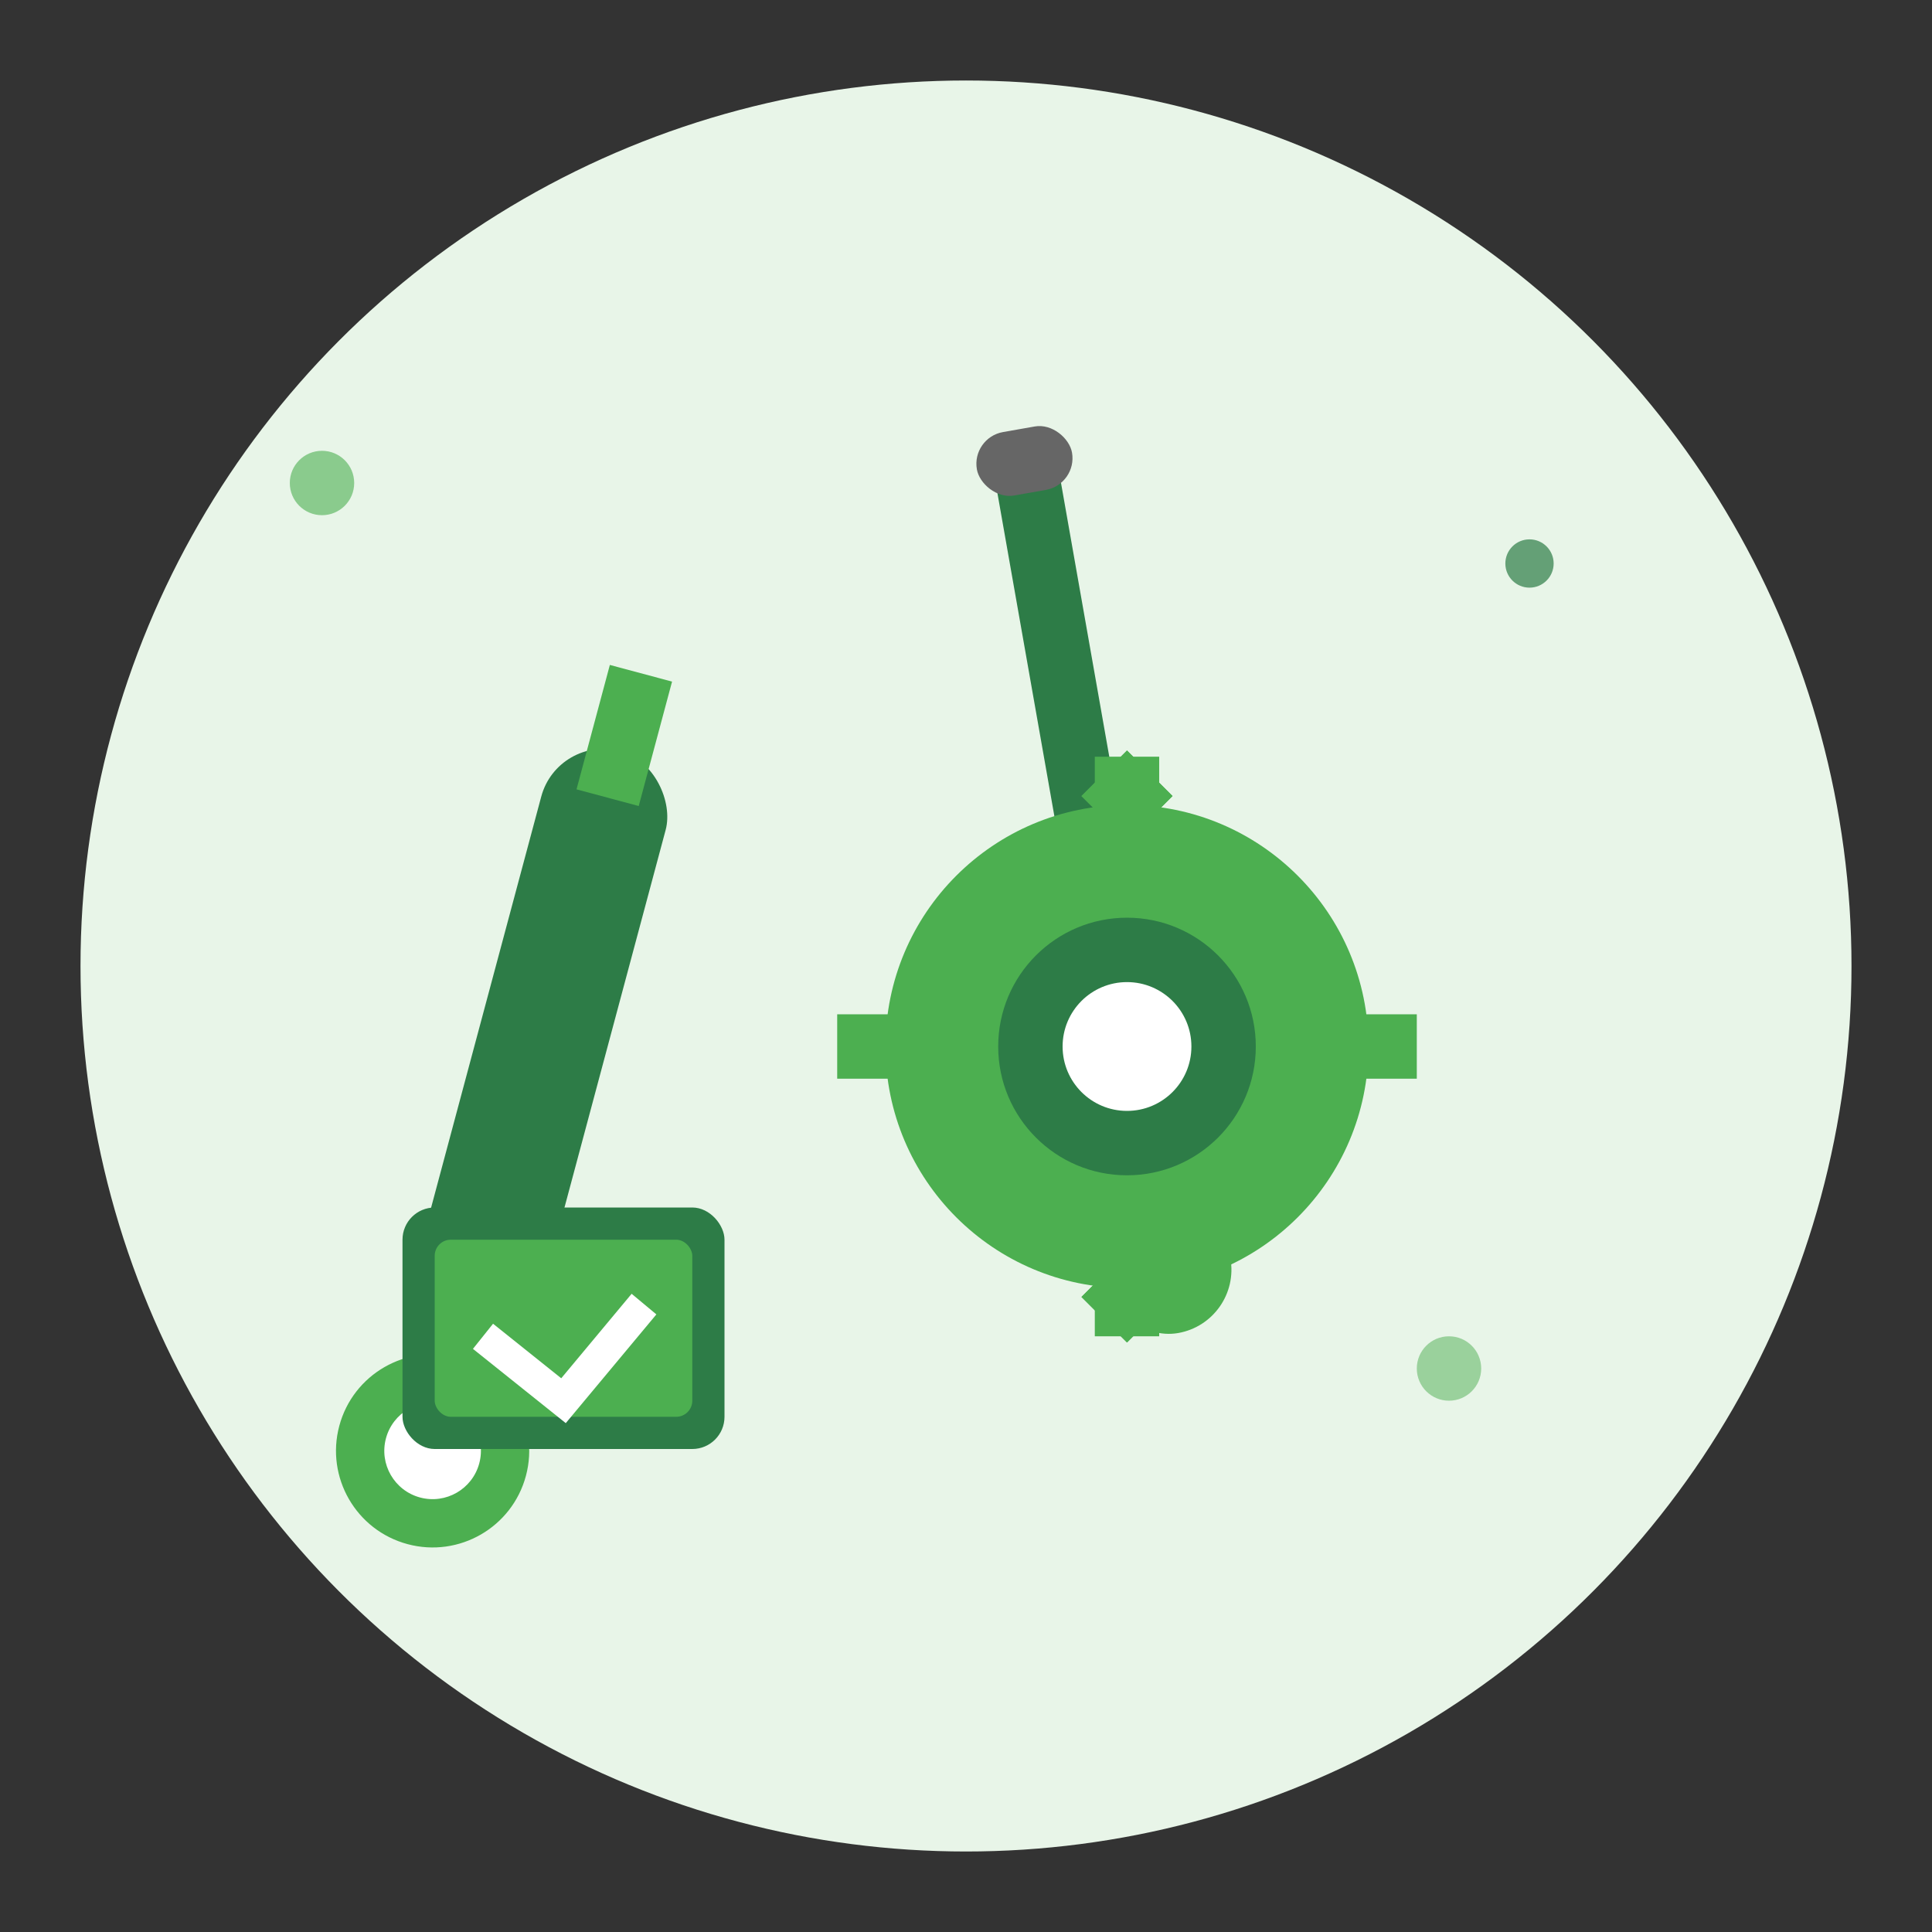 <svg width="120" height="120" viewBox="0 0 120 120" fill="none" xmlns="http://www.w3.org/2000/svg">
  <rect x="0" y="0" width="120" height="120" fill="#333333" stroke="none"/>
  <!-- Background circle -->
  <circle cx="60" cy="60" r="55" fill="#e8f5e8"/>
  
  <!-- Wrench -->
  <g transform="translate(35, 25) rotate(15)">
    <rect x="5" y="20" width="8" height="40" rx="4" fill="#2d7c47"/>
    <circle cx="9" cy="65" r="6" fill="#4caf50"/>
    <circle cx="9" cy="65" r="3" fill="#ffffff"/>
    <rect x="7" y="15" width="4" height="8" fill="#4caf50"/>
  </g>
  
  <!-- Screwdriver -->
  <g transform="translate(55, 20) rotate(-10)">
    <rect x="5" y="10" width="4" height="45" fill="#2d7c47"/>
    <rect x="3" y="50" width="8" height="15" rx="4" fill="#4caf50"/>
    <rect x="4" y="8" width="6" height="4" rx="2" fill="#666"/>
  </g>
  
  <!-- Gear -->
  <g transform="translate(70, 65)">
    <circle cx="0" cy="0" r="15" fill="#4caf50"/>
    <circle cx="0" cy="0" r="8" fill="#2d7c47"/>
    <circle cx="0" cy="0" r="4" fill="#ffffff"/>
    <!-- Gear teeth -->
    <rect x="-2" y="-18" width="4" height="6" fill="#4caf50"/>
    <rect x="-2" y="12" width="4" height="6" fill="#4caf50"/>
    <rect x="-18" y="-2" width="6" height="4" fill="#4caf50"/>
    <rect x="12" y="-2" width="6" height="4" fill="#4caf50"/>
    <rect x="-13" y="-13" width="4" height="4" fill="#4caf50" transform="rotate(45)"/>
    <rect x="9" y="-13" width="4" height="4" fill="#4caf50" transform="rotate(-45)"/>
    <rect x="-13" y="9" width="4" height="4" fill="#4caf50" transform="rotate(-45)"/>
    <rect x="9" y="9" width="4" height="4" fill="#4caf50" transform="rotate(45)"/>
  </g>
  
  <!-- Installation symbol -->
  <g transform="translate(25, 75)">
    <rect x="0" y="0" width="20" height="15" rx="2" fill="#2d7c47"/>
    <rect x="2" y="2" width="16" height="11" rx="1" fill="#4caf50"/>
    <path d="M5 8 L10 12 L15 6" stroke="#ffffff" stroke-width="2" fill="none"/>
  </g>
  
  <!-- Decorative elements -->
  <circle cx="20" cy="30" r="2" fill="#4caf50" opacity="0.6"/>
  <circle cx="95" cy="35" r="1.5" fill="#2d7c47" opacity="0.7"/>
  <circle cx="90" cy="85" r="2" fill="#4caf50" opacity="0.5"/>
</svg>
